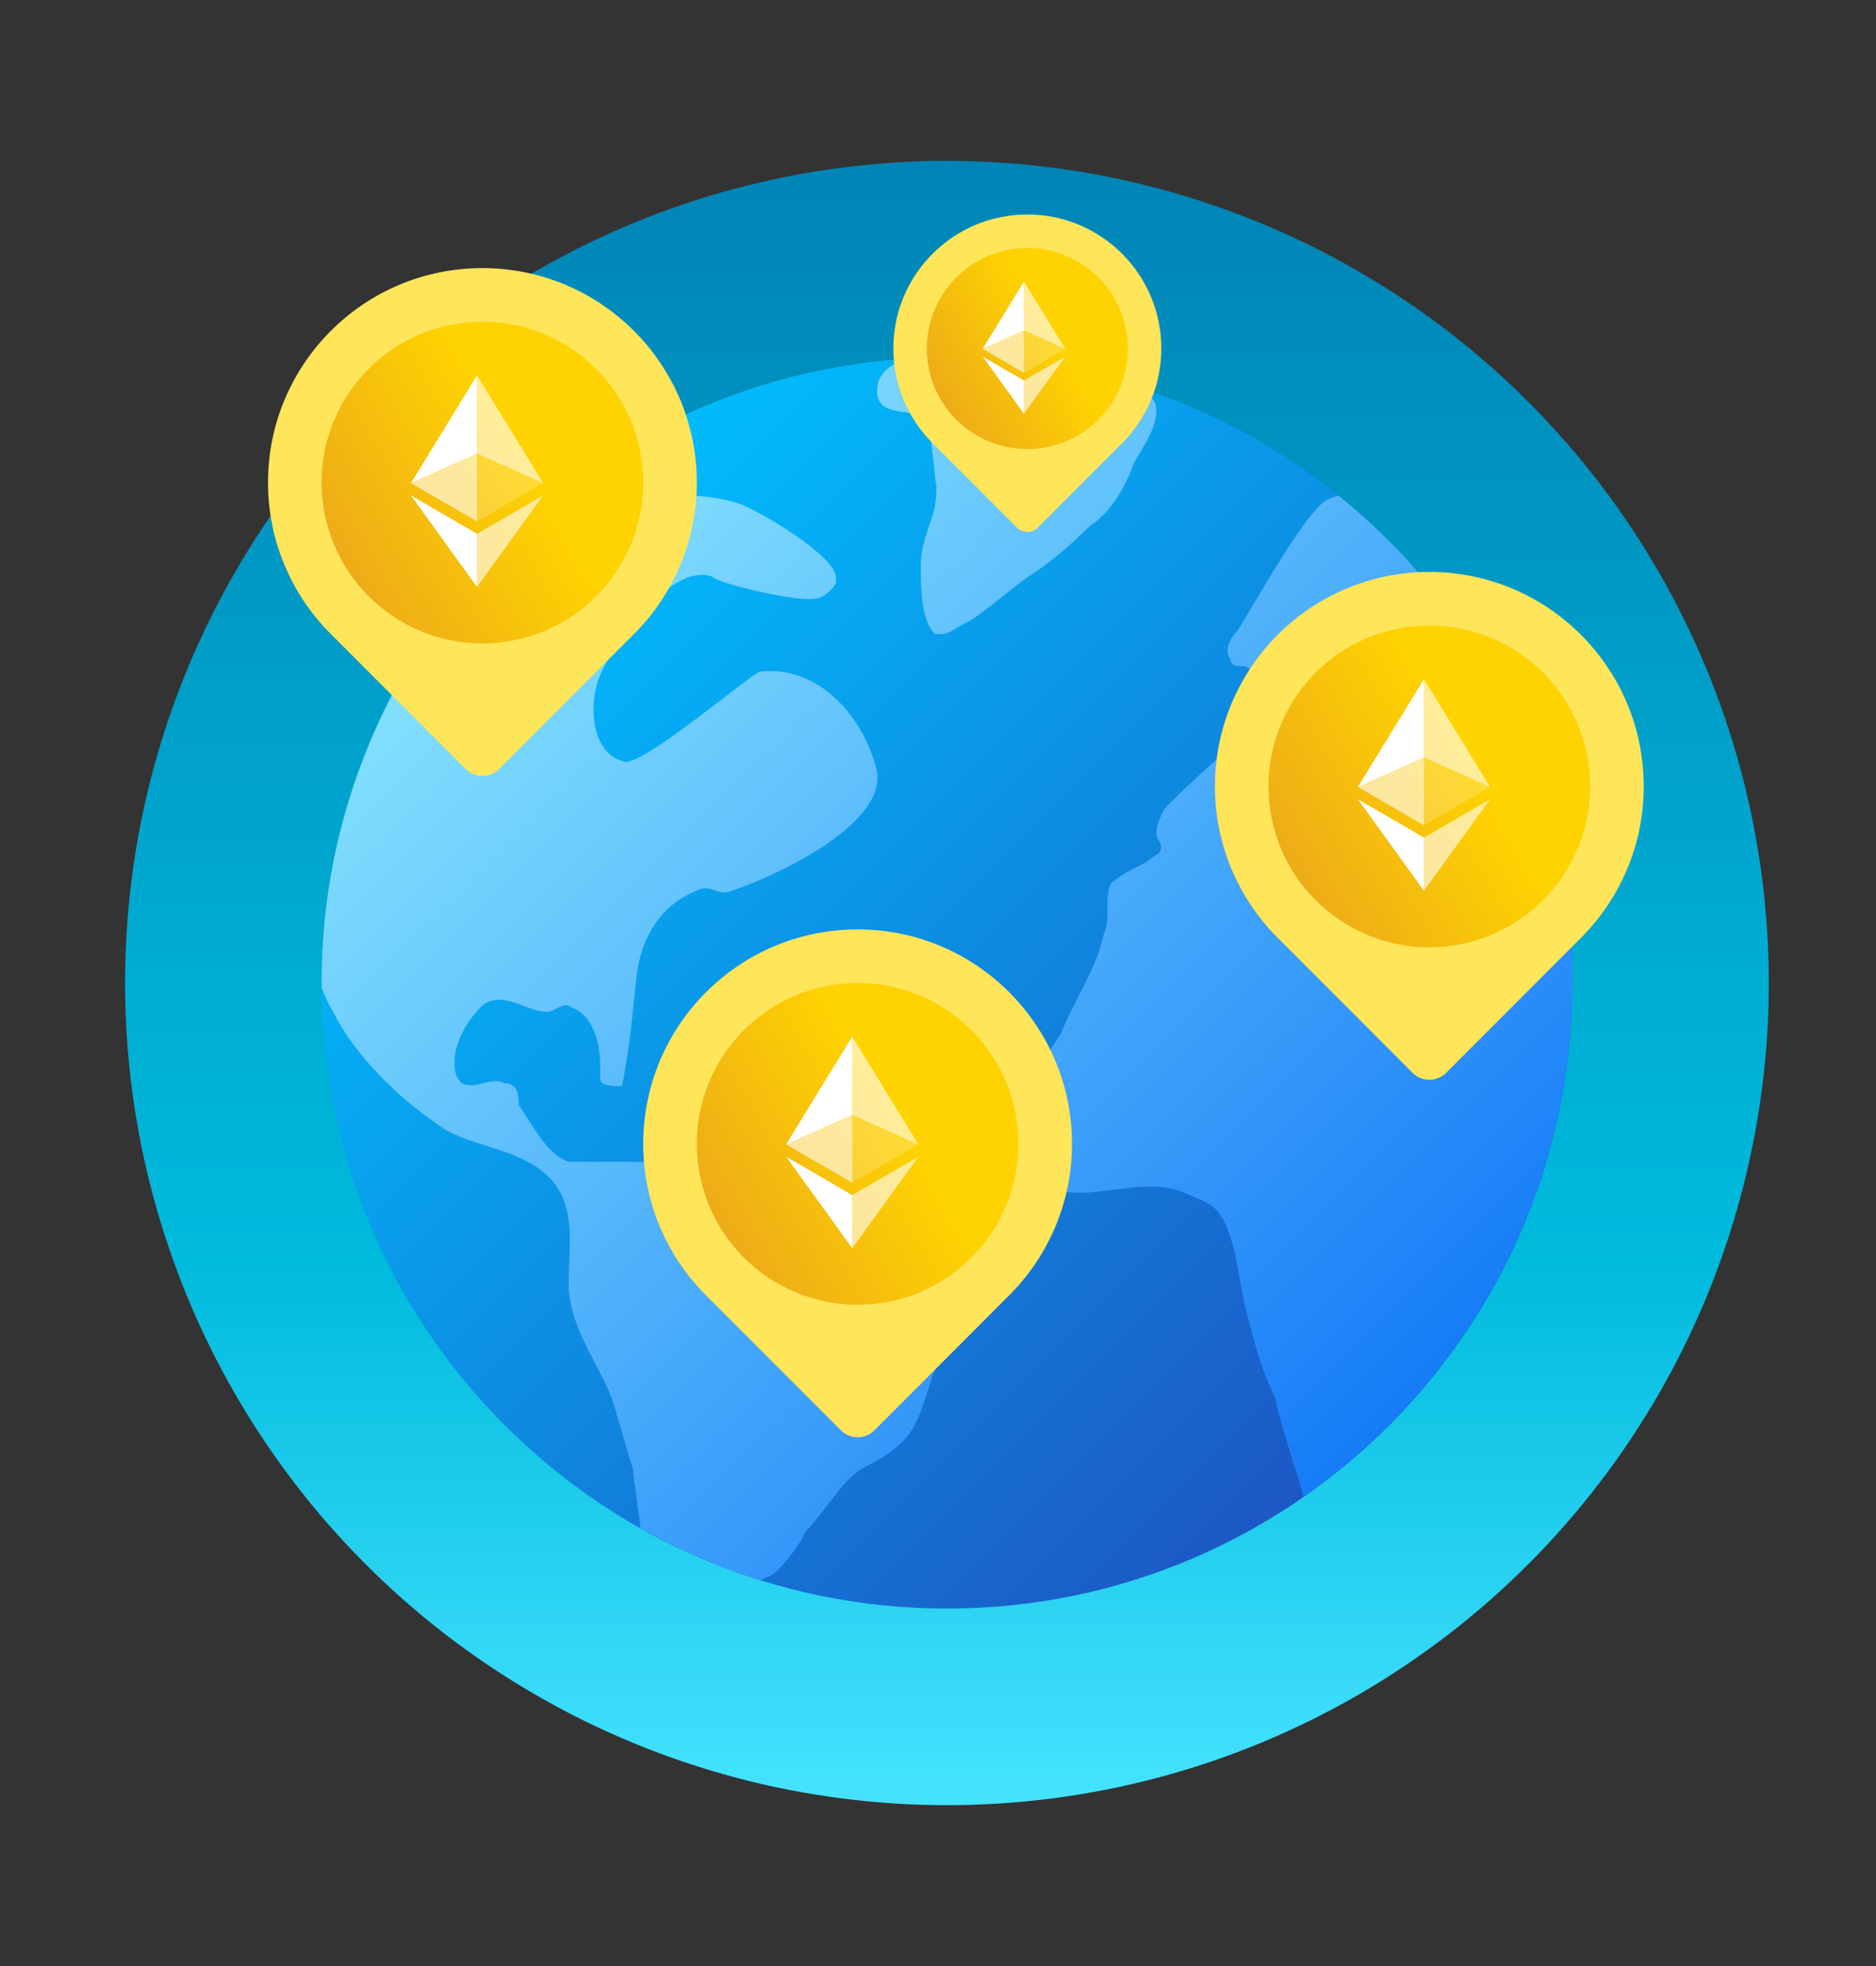 <?xml version="1.0" encoding="UTF-8"?>
<svg width="105px" height="110px" viewBox="0 0 105 110" version="1.1" xmlns="http://www.w3.org/2000/svg" xmlns:xlink="http://www.w3.org/1999/xlink">
    <rect x="0" y="0" width="105" height="110" fill="#333333" stroke="none"/>
    <title>eth-feature03</title>
    <defs>
        <linearGradient x1="50%" y1="0%" x2="50%" y2="99.147%" id="linearGradient-1">
            <stop stop-color="#0084B6" offset="0%"></stop>
            <stop stop-color="#00BADC" offset="67.48%"></stop>
            <stop stop-color="#44E2FF" offset="100%"></stop>
        </linearGradient>
        <linearGradient x1="14.645%" y1="14.645%" x2="85.968%" y2="85.968%" id="linearGradient-2">
            <stop stop-color="#00BFFE" offset="0%"></stop>
            <stop stop-color="#1D55C4" offset="100%"></stop>
        </linearGradient>
        <linearGradient x1="15.512%" y1="16.107%" x2="86.562%" y2="85.557%" id="linearGradient-3">
            <stop stop-color="#84E1FE" offset="0%"></stop>
            <stop stop-color="#167CF7" offset="100%"></stop>
        </linearGradient>
        <linearGradient x1="64.523%" y1="43.371%" x2="-27.63%" y2="80.95%" id="linearGradient-4">
            <stop stop-color="#FFD301" offset="0%"></stop>
            <stop stop-color="#E49824" offset="100%"></stop>
        </linearGradient>
    </defs>
    <g id="eth-feature03" stroke="none" stroke-width="1" fill="none" fill-rule="evenodd">
        <rect id="Rectangle" x="0" y="0" width="105" height="110"></rect>
        <circle id="Oval" fill="url(#linearGradient-1)" cx="53" cy="55" r="46"></circle>
        <g id="earth" transform="translate(18, 20)" fill-rule="nonzero">
            <path d="M70,35 C70,54.329 54.329,70 35,70 C15.671,70 0,54.329 0,35 C0,15.671 15.671,0 35,0 C54.329,0 70,15.671 70,35 Z" id="Path" fill="url(#linearGradient-2)"></path>
            <path d="M34.597,53.389 C35,54.584 34.597,56.182 34.197,56.985 C33.803,58.182 33.402,59.78 32.599,60.575 C31.805,61.378 31.001,61.78 30.207,62.179 C29.01,62.974 28.208,64.572 27.011,65.775 C27.011,66.169 25.413,68.201 25.013,68.201 C24.864,68.28 24.722,68.352 24.579,68.423 C22.22,67.688 19.98,66.694 17.864,65.502 C17.85,65.46 17.834,65.42 17.819,65.376 C17.819,64.976 17.425,62.577 17.425,62.181 C17.024,60.979 16.622,59.381 16.223,58.184 C15.428,56.185 13.83,54.187 13.83,51.795 C13.83,49.794 14.224,47.805 13.027,46.2 C11.429,44.202 8.234,44.202 6.636,43.005 C4.235,41.407 1.843,39.014 0.646,36.614 C0.36,36.141 0.168,35.702 0.011,35.27 C0.012,35.177 0,35.091 0,35 C0,25.627 3.707,17.133 9.709,10.85 C12.992,8.195 19.395,6.974 23.282,8.146 C24.479,8.54 28.786,11.116 28.786,12.313 C28.786,12.714 28.786,12.714 28.385,13.116 C27.991,13.517 27.589,13.517 27.188,13.517 C25.991,13.517 22.22,12.647 21.817,12.245 C19.416,11.443 15.827,16.637 15.428,18.235 C15.027,19.437 15.027,22.232 17.026,22.633 C18.223,22.633 23.7,17.985 24.503,17.584 C27.699,17.19 30.168,19.929 30.971,22.731 C32.169,25.926 25.415,29.015 23.014,29.818 C22.22,30.219 21.819,29.418 21.016,29.818 C19.024,30.613 17.846,32.398 17.608,34.786 C17.407,36.808 17.208,38.778 16.814,40.777 C16.413,40.777 15.592,40.772 15.592,40.371 L15.592,39.576 C15.592,38.37 15.192,36.775 13.995,36.374 C13.594,35.982 13.029,36.612 12.628,36.612 C11.431,36.612 10.236,35.41 9.039,36.211 C8.236,37.005 7.441,38.209 7.441,39.407 C7.441,39.809 7.441,40.21 7.835,40.603 C8.638,41.004 9.432,40.21 10.236,40.603 C11.03,40.603 11.03,41.407 11.03,41.806 C11.834,43.003 12.628,44.6 13.83,45.001 L21.817,45.001 C23.014,45.402 25.013,45.796 25.814,46.599 C26.206,47.394 26.206,48.197 26.609,48.991 C28.607,50.99 31,50.99 33.399,51.791 C34.197,52.192 34.599,52.586 34.597,53.389 Z M56.917,7.735 C56.74,7.787 56.563,7.835 56.39,7.91 C55.193,8.311 52.069,14.079 51.27,15.274 C50.869,15.675 50.475,16.471 50.869,16.872 C50.869,17.273 51.27,17.273 51.672,17.273 C52.467,17.673 52.575,17.84 53.377,18.233 C53.778,18.233 54.171,18.634 53.778,19.037 C53.778,19.037 53.778,19.437 53.377,19.437 C51.378,21.436 49.38,23.034 47.386,25.025 C46.984,25.429 46.716,26.233 46.716,26.625 C46.716,27.025 46.984,27.025 46.984,27.428 C46.984,27.83 46.583,27.828 46.181,28.222 C45.386,28.623 44.583,29.026 44.182,29.424 C43.788,30.219 44.182,31.423 43.788,32.219 C43.386,34.218 42.184,35.816 41.388,37.814 C40.584,39.011 39.868,40.206 39.065,41.41 C39.065,43.008 38.664,44.205 39.466,45.4 C41.465,48.2 45.465,45.521 48.26,46.716 C49.054,47.117 49.739,47.191 50.258,47.913 C51.251,49.291 51.371,52.192 51.774,53.396 C52.167,54.994 52.568,56.592 53.371,58.189 C53.769,60.17 54.553,62.15 54.957,63.731 C64.043,57.407 70,46.905 70,35 C70,23.973 64.888,14.15 56.917,7.735 Z M43.064,9.375 C44.254,8.61 45.05,7.086 45.449,5.943 C45.84,5.176 47.036,3.654 46.639,2.511 C46.33,1.916 45.069,1.559 44.149,1.25 C41.227,0.46 38.171,0 35,0 C34.195,0 33.406,0.067 32.615,0.121 C31.948,0.352 31.374,0.744 31.157,1.37 C30.758,3.276 32.347,2.893 33.932,3.276 C33.932,3.276 34.331,6.324 34.331,6.708 C34.73,8.614 33.535,9.756 33.535,11.657 C33.535,12.805 33.535,14.71 34.331,15.472 L34.73,15.472 C35.13,15.472 35.52,15.088 36.318,14.714 C37.508,13.947 38.703,12.808 39.891,12.042 C41.08,11.282 42.268,10.134 43.064,9.375 Z" id="Shape" fill="url(#linearGradient-3)"></path>
        </g>
        <g id="coin" transform="translate(36, 52)" fill-rule="nonzero">
            <path d="M20.601,20.357 C22.702,18.196 24,15.251 24,12 C24,5.373 18.627,0 12,0 C5.373,0 0,5.373 0,12 C0,15.251 1.298,18.196 3.399,20.357 C3.411,20.369 11.058,28.023 11.058,28.023 C11.579,28.544 12.423,28.544 12.944,28.023 C12.943,28.023 20.59,20.369 20.601,20.357 Z" id="Path" fill="#FEE55A"></path>
            <circle id="Oval" fill="url(#linearGradient-4)" transform="translate(12, 12) rotate(-8.08) translate(-12, -12) " cx="12" cy="12" r="9"></circle>
            <g id="Group" transform="translate(8, 6)" fill="#FFFFFF">
                <polygon id="Path" fill-opacity="0.602" points="3.7 0 3.7 4.377 7.399 6.03"></polygon>
                <polygon id="Path" points="3.7 0 0 6.03 3.7 4.377"></polygon>
                <polygon id="Path" fill-opacity="0.602" points="3.7 8.866 3.7 11.84 7.401 6.718"></polygon>
                <polygon id="Path" points="3.7 11.84 3.7 8.865 0 6.718"></polygon>
                <polygon id="Path" fill-opacity="0.2" points="3.7 8.177 7.399 6.03 3.7 4.378"></polygon>
                <polygon id="Path" fill-opacity="0.602" points="0 6.03 3.7 8.177 3.7 4.378"></polygon>
            </g>
        </g>
        <g id="coin-copy" transform="translate(68, 32)" fill-rule="nonzero">
            <path d="M20.601,20.357 C22.702,18.196 24,15.251 24,12 C24,5.373 18.627,0 12,0 C5.373,0 0,5.373 0,12 C0,15.251 1.298,18.196 3.399,20.357 C3.411,20.369 11.058,28.023 11.058,28.023 C11.579,28.544 12.423,28.544 12.944,28.023 C12.943,28.023 20.59,20.369 20.601,20.357 Z" id="Path" fill="#FEE55A"></path>
            <circle id="Oval" fill="url(#linearGradient-4)" transform="translate(12, 12) rotate(-8.08) translate(-12, -12) " cx="12" cy="12" r="9"></circle>
            <g id="Group" transform="translate(8, 6)" fill="#FFFFFF">
                <polygon id="Path" fill-opacity="0.602" points="3.7 0 3.7 4.377 7.399 6.03"></polygon>
                <polygon id="Path" points="3.7 0 0 6.03 3.7 4.377"></polygon>
                <polygon id="Path" fill-opacity="0.602" points="3.7 8.866 3.7 11.84 7.401 6.718"></polygon>
                <polygon id="Path" points="3.7 11.84 3.7 8.865 0 6.718"></polygon>
                <polygon id="Path" fill-opacity="0.2" points="3.7 8.177 7.399 6.03 3.7 4.378"></polygon>
                <polygon id="Path" fill-opacity="0.602" points="0 6.03 3.7 8.177 3.7 4.378"></polygon>
            </g>
        </g>
        <g id="coin-copy" transform="translate(15, 15)" fill-rule="nonzero">
            <path d="M20.601,20.357 C22.702,18.196 24,15.251 24,12 C24,5.373 18.627,0 12,0 C5.373,0 0,5.373 0,12 C0,15.251 1.298,18.196 3.399,20.357 C3.411,20.369 11.058,28.023 11.058,28.023 C11.579,28.544 12.423,28.544 12.944,28.023 C12.943,28.023 20.59,20.369 20.601,20.357 Z" id="Path" fill="#FEE55A"></path>
            <circle id="Oval" fill="url(#linearGradient-4)" transform="translate(12, 12) rotate(-8.08) translate(-12, -12) " cx="12" cy="12" r="9"></circle>
            <g id="Group" transform="translate(8, 6)" fill="#FFFFFF">
                <polygon id="Path" fill-opacity="0.602" points="3.7 0 3.7 4.377 7.399 6.03"></polygon>
                <polygon id="Path" points="3.7 0 0 6.03 3.7 4.377"></polygon>
                <polygon id="Path" fill-opacity="0.602" points="3.7 8.866 3.7 11.84 7.401 6.718"></polygon>
                <polygon id="Path" points="3.7 11.84 3.7 8.865 0 6.718"></polygon>
                <polygon id="Path" fill-opacity="0.2" points="3.7 8.177 7.399 6.03 3.7 4.378"></polygon>
                <polygon id="Path" fill-opacity="0.602" points="0 6.03 3.7 8.177 3.7 4.378"></polygon>
            </g>
        </g>
        <g id="coin-copy-2" transform="translate(50, 12)" fill-rule="nonzero">
            <path d="M12.876,12.723 C14.189,11.373 15,9.532 15,7.5 C15,3.358 11.642,0 7.5,0 C3.358,0 0,3.358 0,7.5 C0,9.532 0.811,11.373 2.124,12.723 C2.132,12.731 6.911,17.514 6.911,17.514 C7.237,17.84 7.764,17.84 8.09,17.514 C8.089,17.514 12.869,12.731 12.876,12.723 Z" id="Path" fill="#FEE55A"></path>
            <circle id="Oval" fill="url(#linearGradient-4)" transform="translate(7.5, 7.5) rotate(-8.08) translate(-7.5, -7.5) " cx="7.5" cy="7.5" r="5.625"></circle>
            <g id="Group" transform="translate(5, 3.75)" fill="#FFFFFF">
                <polygon id="Path" fill-opacity="0.602" points="2.312 0 2.312 2.735 4.624 3.769"></polygon>
                <polygon id="Path" points="2.312 0 0 3.769 2.312 2.735"></polygon>
                <polygon id="Path" fill-opacity="0.602" points="2.312 5.541 2.312 7.4 4.626 4.199"></polygon>
                <polygon id="Path" points="2.312 7.4 2.312 5.541 0 4.199"></polygon>
                <polygon id="Path" fill-opacity="0.2" points="2.312 5.111 4.624 3.769 2.312 2.736"></polygon>
                <polygon id="Path" fill-opacity="0.602" points="0 3.769 2.312 5.111 2.312 2.736"></polygon>
            </g>
        </g>
    </g>
</svg>